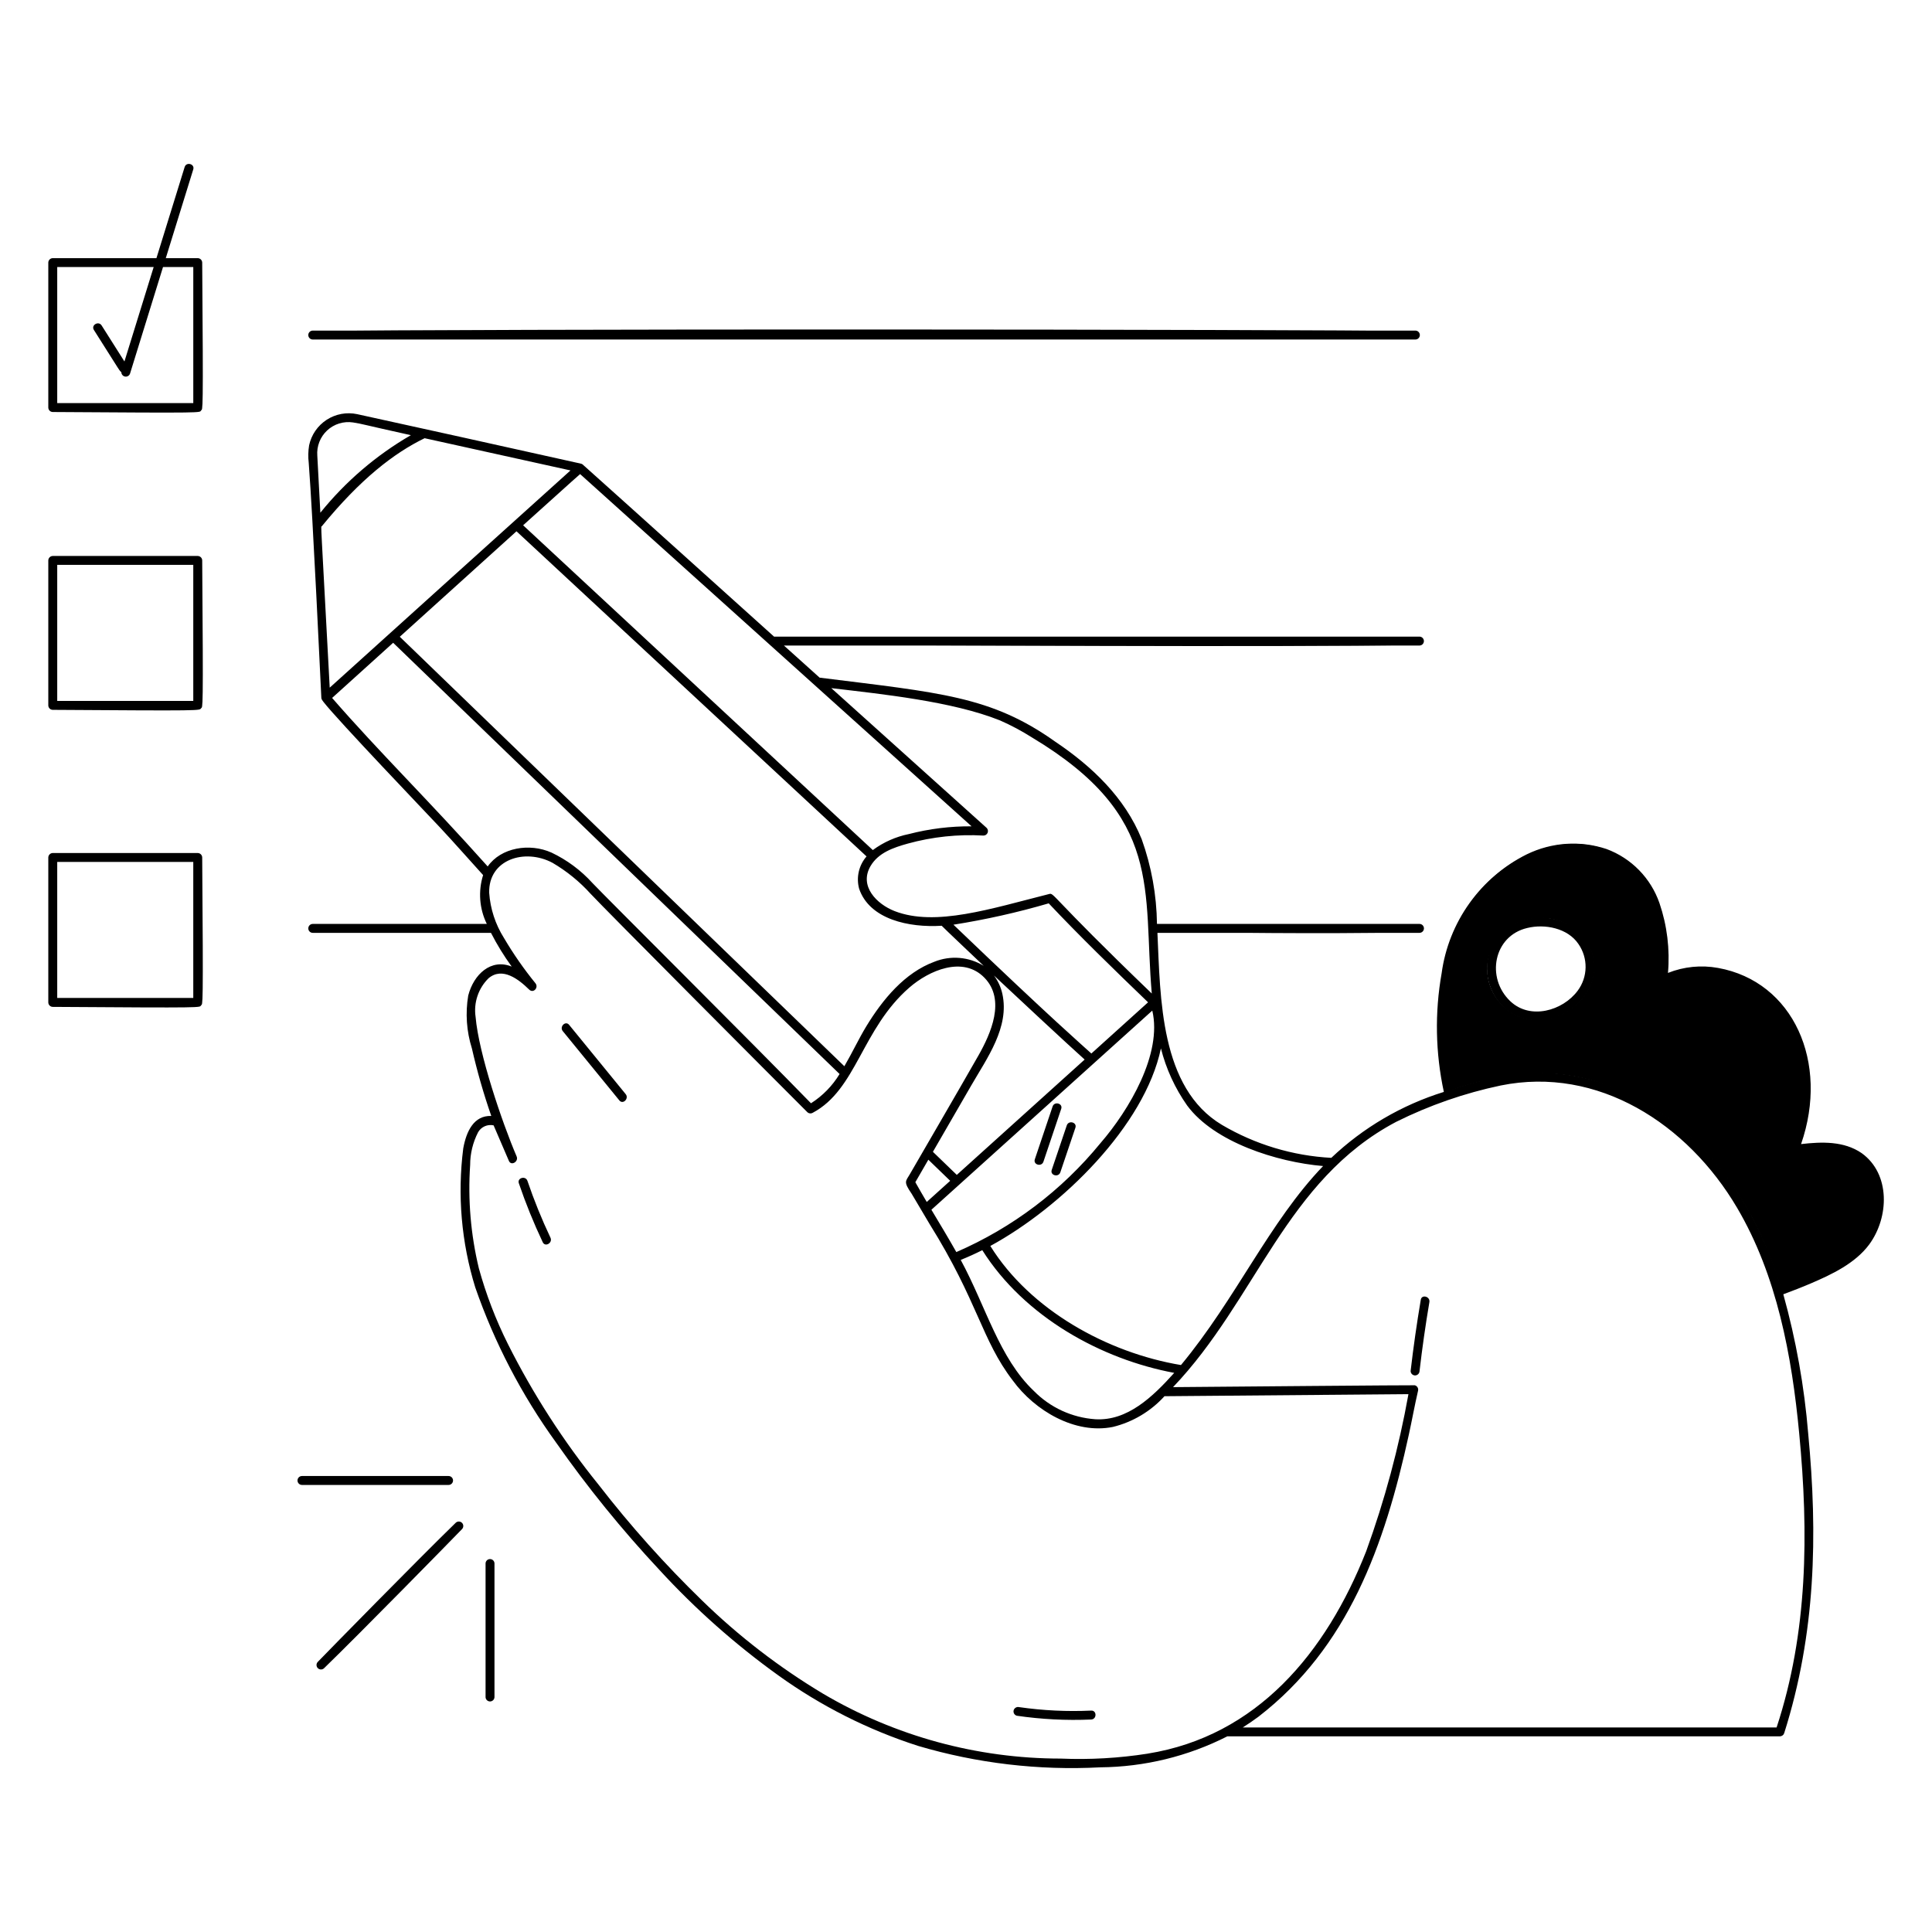 <?xml version="1.0" encoding="UTF-8"?>
<svg xmlns="http://www.w3.org/2000/svg" width="400" height="400" viewBox="0 0 400 400" fill="none">
  <path d="M64.751 68.582C64.561 68.611 64.388 68.706 64.264 68.851C64.139 68.996 64.07 69.181 64.07 69.373C64.07 69.564 64.139 69.749 64.264 69.894C64.388 70.04 64.561 70.135 64.751 70.164H293.039C293.229 70.135 293.401 70.04 293.525 69.894C293.651 69.749 293.719 69.564 293.719 69.373C293.719 69.181 293.651 68.996 293.525 68.851C293.401 68.706 293.229 68.611 293.039 68.582C268.015 68.146 95.178 68.052 64.751 68.582Z" fill="black"></path>
  <path d="M293.893 133.521C294.083 133.494 294.259 133.399 294.385 133.254C294.511 133.108 294.581 132.922 294.581 132.729C294.581 132.537 294.511 132.351 294.385 132.205C294.259 132.06 294.083 131.965 293.893 131.938H160.203L161.963 133.521C193.203 133.521 262.755 134.061 293.893 133.521Z" fill="black"></path>
  <path d="M64.757 191.422C64.567 191.449 64.392 191.544 64.266 191.69C64.14 191.835 64.07 192.021 64.07 192.214C64.07 192.407 64.14 192.593 64.266 192.738C64.392 192.884 64.567 192.979 64.757 193.006H101.736C101.48 192.488 101.238 191.962 101.012 191.422H64.757Z" fill="black"></path>
  <path d="M293.888 192.998C294.078 192.971 294.254 192.876 294.38 192.73C294.506 192.585 294.576 192.399 294.576 192.206C294.576 192.013 294.506 191.827 294.38 191.682C294.254 191.536 294.078 191.441 293.888 191.414H239.414C239.442 191.942 239.47 192.47 239.494 192.998C255.398 192.998 269.46 193.428 293.888 192.998Z" fill="black"></path>
  <path d="M385.369 238.858C381.683 236.272 376.999 236.516 372.695 237.03C378.695 220.07 371.213 203.354 355.679 200.532C352.151 199.888 348.511 200.27 345.193 201.636C345.651 196.686 345.053 191.697 343.443 186.995C342.571 184.457 341.145 182.145 339.267 180.228C337.391 178.311 335.109 176.837 332.589 175.913C321.431 171.845 309.713 178.735 303.679 188.021C301.077 192.13 299.349 196.731 298.605 201.538C297.183 209.698 297.349 218.056 299.091 226.156C308.255 223.016 316.967 221.144 326.375 222.918C340.775 225.628 356.633 237.192 365.361 257.562C366.791 260.922 368.023 264.366 369.047 267.874C370.993 267.16 372.929 266.422 374.833 265.606C379.165 263.75 383.987 261.486 386.869 257.606C391.149 251.83 391.119 242.89 385.369 238.858ZM311.483 208.508C309.917 207.13 308.795 205.318 308.263 203.302C307.733 201.286 307.813 199.157 308.499 197.187C309.183 195.218 310.439 193.497 312.107 192.244C313.773 190.992 315.777 190.265 317.859 190.157C320.111 189.874 322.395 190.29 324.403 191.347C326.409 192.404 328.045 194.053 329.085 196.069C333.823 206.856 319.201 215.732 311.483 208.508Z" fill="black"></path>
  <path d="M38.356 34.616C29.756 62.366 26.812 71.86 25.797 75.138C24.197 72.62 22.515 69.962 20.922 67.45C20.381 66.592 19.009 67.386 19.556 68.25C26.133 78.636 25.319 77.372 25.387 77.476C25.465 77.602 25.577 77.703 25.711 77.767C25.845 77.832 25.995 77.856 26.142 77.838C26.29 77.82 26.429 77.759 26.543 77.664C26.657 77.569 26.742 77.443 26.787 77.302C29.093 69.928 38.913 38.14 39.873 35.036C40.184 34.06 38.657 33.644 38.356 34.616Z" fill="black"></path>
  <path d="M92.869 305.727H62.515C62.325 305.755 62.15 305.849 62.024 305.995C61.898 306.141 61.828 306.327 61.828 306.519C61.828 306.713 61.898 306.899 62.024 307.043C62.15 307.189 62.325 307.285 62.515 307.311H92.869C93.06 307.285 93.234 307.189 93.361 307.043C93.487 306.899 93.556 306.713 93.556 306.519C93.556 306.327 93.487 306.141 93.361 305.995C93.234 305.849 93.06 305.755 92.869 305.727Z" fill="black"></path>
  <path d="M95.585 316.483C95.7 316.329 95.757 316.137 95.743 315.945C95.729 315.753 95.647 315.573 95.51 315.437C95.374 315.301 95.194 315.217 95.001 315.205C94.809 315.191 94.619 315.247 94.465 315.363C86.899 322.709 67.951 342.035 65.879 344.187C65.763 344.341 65.707 344.531 65.721 344.723C65.734 344.915 65.817 345.095 65.953 345.231C66.089 345.367 66.27 345.451 66.462 345.465C66.654 345.477 66.845 345.421 66.999 345.307C74.563 337.963 93.511 318.635 95.585 316.483Z" fill="black"></path>
  <path d="M102.24 351.388V323.672C102.213 323.48 102.118 323.306 101.972 323.18C101.827 323.054 101.641 322.984 101.448 322.984C101.256 322.984 101.069 323.054 100.924 323.18C100.778 323.306 100.683 323.48 100.656 323.672V351.388C100.683 351.578 100.778 351.752 100.924 351.878C101.069 352.006 101.256 352.074 101.448 352.074C101.641 352.074 101.827 352.006 101.972 351.878C102.118 351.752 102.213 351.578 102.24 351.388Z" fill="black"></path>
  <path d="M64.752 70.293H293.04C293.286 70.293 293.52 70.196 293.694 70.023C293.866 69.85 293.964 69.614 293.964 69.369C293.964 69.124 293.866 68.889 293.694 68.716C293.52 68.543 293.286 68.445 293.04 68.445H64.752C64.507 68.445 64.272 68.543 64.099 68.716C63.925 68.889 63.828 69.124 63.828 69.369C63.828 69.614 63.925 69.85 64.099 70.023C64.272 70.196 64.507 70.293 64.752 70.293Z" fill="black"></path>
  <path d="M385.433 238.74C381.757 236.22 377.161 236.376 372.891 236.874C378.767 219.952 371.291 203.218 355.711 200.402C352.225 199.765 348.631 200.122 345.337 201.432C345.759 196.537 345.157 191.609 343.569 186.96C342.679 184.406 341.237 182.079 339.345 180.147C337.453 178.215 335.157 176.725 332.621 175.784C327.185 173.973 321.255 174.367 316.105 176.88C311.383 179.236 307.307 182.71 304.235 187.002C301.161 191.293 299.185 196.27 298.475 201.5C297.033 209.642 297.189 217.986 298.933 226.068C290.223 228.774 282.251 233.444 275.631 239.72C267.643 239.294 259.875 236.952 252.983 232.892C240.157 225.236 240.255 206.618 239.633 193.136H293.889C294.135 193.136 294.369 193.038 294.543 192.865C294.715 192.692 294.813 192.457 294.813 192.212C294.813 191.967 294.715 191.732 294.543 191.558C294.369 191.385 294.135 191.288 293.889 191.288H239.539C239.463 185.303 238.393 179.372 236.373 173.738C232.901 165.138 226.073 158.66 218.493 153.568C205.197 144.092 194.595 143.426 169.693 140.3C167.867 138.66 162.941 134.228 162.303 133.652H293.881C294.127 133.652 294.361 133.554 294.535 133.381C294.707 133.208 294.805 132.973 294.805 132.728C294.805 132.483 294.707 132.248 294.535 132.074C294.361 131.901 294.127 131.804 293.881 131.804H160.257C130.187 104.742 122.871 98.134 121.041 96.532C120.363 95.932 120.681 96.088 119.349 95.788C112.749 94.296 76.469 86.278 73.959 85.75C72.881 85.518 71.769 85.501 70.685 85.7C69.601 85.899 68.567 86.309 67.642 86.908C66.717 87.507 65.919 88.283 65.294 89.19C64.668 90.098 64.229 91.12 63.999 92.198C63.802 93.397 63.775 94.617 63.919 95.824C64.807 107.458 66.333 140.654 66.519 144.258C66.539 144.638 66.497 144.708 66.983 145.338C69.831 149.024 88.571 168.616 91.115 171.338C94.135 174.572 97.049 177.904 100.023 181.176C98.975 184.521 99.249 188.141 100.789 191.29H64.753C64.508 191.29 64.273 191.387 64.099 191.56C63.926 191.734 63.829 191.969 63.829 192.214C63.829 192.459 63.926 192.694 64.099 192.867C64.273 193.04 64.508 193.138 64.753 193.138H101.651C102.897 195.573 104.331 197.908 105.941 200.12C101.673 198.39 98.073 201.708 96.941 206.12C96.328 209.778 96.589 213.528 97.703 217.066C98.781 221.796 100.12 226.462 101.715 231.044C98.115 230.924 96.563 234.2 95.915 237.734C94.673 247.404 95.52 257.23 98.399 266.546C102.379 278.006 108.014 288.824 115.123 298.654C121.631 307.936 128.782 316.75 136.523 325.032C143.969 333.142 152.227 340.466 161.169 346.89C169.976 353.218 179.716 358.132 190.039 361.458C202.281 365.08 215.053 366.584 227.801 365.906C236.947 365.828 245.949 363.634 254.103 359.492H368.513C368.713 359.486 368.907 359.418 369.067 359.296C369.227 359.176 369.345 359.008 369.403 358.816C375.925 338.232 376.373 317.816 374.369 296.816C373.567 287.058 371.841 277.398 369.215 267.966C371.103 267.268 373.061 266.51 374.909 265.718C379.265 263.852 384.091 261.57 386.993 257.664C391.145 252.03 391.417 243.028 385.433 238.74ZM240.357 217.06C241.427 221.294 243.265 225.296 245.777 228.87C251.377 236.47 264.335 240.6 273.935 241.418C262.783 253.018 255.913 268.882 244.509 282.618C229.293 280.078 213.289 271.244 205.037 257.964C219.785 249.936 236.987 233.106 240.357 217.06ZM243.111 284.238C238.673 289.184 233.425 294.238 226.771 293.838C221.959 293.506 217.433 291.424 214.051 287.984C206.839 281.142 204.131 270.488 198.905 260.85C200.421 260.244 201.909 259.572 203.371 258.832C212.117 272.698 228.057 281.43 243.111 284.238ZM227.829 236.686C219.827 246.472 209.599 254.2 197.999 259.228C196.331 256.276 194.581 253.374 192.837 250.466C198.501 245.358 237.931 209.798 238.569 209.232C240.675 218.14 233.799 229.798 227.829 236.686ZM207.529 205.768C207.227 204.39 206.633 203.094 205.787 201.968C209.347 205.328 221.667 216.788 224.565 219.368L198.095 243.248C197.265 242.448 193.969 239.26 193.149 238.47C195.793 233.896 198.436 229.322 201.079 224.748C204.349 219.078 209.053 212.684 207.529 205.768ZM177.863 183.968C180.015 190.368 188.209 192.092 194.967 191.668C195.055 191.812 203.541 199.848 203.663 199.964C202.149 199.038 200.441 198.479 198.672 198.331C196.904 198.182 195.126 198.448 193.479 199.108C187.279 201.386 182.723 206.974 179.381 212.45C177.797 215.05 176.429 217.998 174.817 220.754L82.773 131.834L106.933 109.998C107.379 110.412 178.611 176.582 179.409 177.312C178.628 178.21 178.079 179.285 177.809 180.445C177.54 181.604 177.558 182.811 177.863 183.962V183.968ZM197.399 191.448C204.061 190.396 210.651 188.92 217.125 187.028C223.287 193.58 230.829 200.922 237.695 207.518C236.063 208.988 227.253 216.936 225.955 218.118C224.315 216.612 217.933 211.122 197.399 191.448ZM196.727 244.474L191.873 248.852C191.073 247.5 190.286 246.138 189.511 244.764L192.205 240.104L196.727 244.474ZM206.987 149.132C209.307 150.149 211.545 151.341 213.683 152.698C241.057 169.126 236.593 184.244 238.465 205.698C217.011 185.066 218.313 184.798 217.161 185.11C205.105 188.146 193.671 191.896 185.245 188.642C181.533 187.208 177.815 183.47 180.227 179.326C181.859 176.526 185.001 175.482 187.939 174.658C193.045 173.251 198.347 172.69 203.635 172.996C203.815 172.991 203.991 172.934 204.141 172.832C204.289 172.729 204.405 172.586 204.475 172.419C204.543 172.252 204.563 172.068 204.529 171.891C204.495 171.713 204.411 171.549 204.287 171.418C198.059 165.818 176.599 146.516 172.109 142.468C182.521 143.706 197.145 145.198 206.979 149.132H206.987ZM120.109 98.156L201.155 171.082C196.778 171.047 192.415 171.585 188.177 172.682C185.474 173.228 182.925 174.36 180.707 175.998C180.257 175.58 109.075 109.458 108.307 108.754C119.297 98.82 120.093 98.172 120.109 98.156ZM65.695 94.356C65.618 93.386 65.76 92.412 66.113 91.506C66.465 90.599 67.017 89.784 67.729 89.121C68.441 88.458 69.293 87.965 70.222 87.678C71.151 87.391 72.133 87.318 73.095 87.464C75.241 87.806 74.747 87.82 85.065 90.098C77.885 94.252 71.533 99.694 66.327 106.152C66.115 102.216 65.893 98.284 65.695 94.352V94.356ZM66.619 108.966C74.663 99.138 81.557 93.816 87.913 90.726L118.113 97.398C116.803 98.584 69.901 140.852 68.265 142.372C66.359 106.616 66.409 109.156 66.619 108.962V108.966ZM68.759 144.504L81.399 133.08C82.271 133.922 172.481 221.064 173.827 222.362C172.345 224.81 170.319 226.884 167.907 228.422C155.963 216.132 125.601 185.928 122.661 182.822C120.272 180.184 117.388 178.041 114.173 176.516C109.655 174.498 103.725 175.454 100.973 179.39C88.711 165.652 78.649 155.866 68.759 144.5V144.504ZM237.613 363.074C231.661 364.006 225.633 364.35 219.613 364.096C202.309 364.092 185.32 359.454 170.413 350.666C161.34 345.228 152.932 338.752 145.359 331.368C137.67 323.904 130.518 315.904 123.959 307.43C116.655 298.4 110.346 288.61 105.139 278.23C102.636 273.22 100.627 267.978 99.139 262.578C97.459 255.59 96.852 248.386 97.339 241.216C97.337 238.846 97.904 236.51 98.991 234.406C99.306 233.862 99.785 233.432 100.36 233.178C100.936 232.924 101.577 232.86 102.191 232.994C102.035 232.614 101.991 232.51 105.365 240.358C105.833 241.448 107.423 240.506 106.965 239.426C103.965 232.44 99.105 218.112 98.467 210.536C98.253 209.086 98.385 207.604 98.851 206.214C99.318 204.824 100.105 203.564 101.151 202.536C104.021 200.112 107.401 202.766 109.551 204.878C110.421 205.736 111.577 204.478 110.859 203.572C108.447 200.608 106.263 197.465 104.325 194.172C102.559 191.36 101.513 188.156 101.281 184.844C101.107 177.948 108.637 175.558 114.405 178.644C117.348 180.369 120.009 182.536 122.295 185.068C125.039 188.03 160.659 223.782 167.139 230.252C167.284 230.394 167.472 230.484 167.674 230.51C167.875 230.536 168.08 230.496 168.257 230.396C177.367 225.564 178.409 213.03 188.283 204.456C192.317 200.954 199.347 197.816 203.829 202.44C208.263 207.014 205.153 213.988 202.545 218.58C199.119 224.604 188.777 242.41 188.355 243.136C187.519 244.586 186.999 244.616 188.737 247.136C189.153 247.86 191.629 252.04 192.453 253.408C202.525 269.542 203.191 277.346 209.677 285.808C214.241 292.086 222.597 297.008 230.407 295.432C234.523 294.424 238.243 292.208 241.091 289.07L291.603 288.646C289.617 299.714 286.691 310.594 282.857 321.166C274.545 342.26 260.185 359.444 237.613 363.07V363.074ZM372.509 296.82C374.471 317.362 374.309 337.986 367.827 357.65H257.299C258.409 356.954 259.499 356.208 260.569 355.414C279.107 341.074 286.653 320.1 291.693 296.992C292.349 293.992 292.893 290.948 293.591 287.946C293.651 287.706 293.615 287.452 293.489 287.238C293.363 287.024 293.159 286.87 292.919 286.806C292.761 286.764 252.821 287.104 242.865 287.192C260.119 269.12 266.191 244.328 289.065 232.264C295.925 228.846 303.195 226.32 310.695 224.742C330.803 220.658 349.391 232.656 359.635 250.044C367.909 264.072 370.987 280.712 372.509 296.816V296.82ZM381.533 260.172C377.499 262.684 373.181 264.708 368.667 266.198C363.961 251.032 355.543 237.744 342.437 229.348C337.279 225.906 331.437 223.62 325.313 222.644C319.189 221.668 312.927 222.026 306.953 223.692C304.853 224.222 302.753 224.828 300.665 225.492C299.685 220.886 299.243 216.182 299.351 211.476C299.523 201.24 301.677 191.56 308.891 184.36C318.303 174.492 331.247 174.454 337.933 181.266C343.265 186.7 344.029 195.284 343.389 202.916C343.391 203.078 343.437 203.236 343.519 203.374C343.601 203.514 343.717 203.63 343.857 203.71C343.997 203.79 344.155 203.834 344.317 203.834C344.479 203.836 344.639 203.794 344.779 203.716C350.807 200.542 358.199 201.896 363.647 205.634C373.287 212.25 375.247 226.098 370.617 237.72C370.553 237.958 370.585 238.21 370.707 238.424C370.829 238.638 371.031 238.794 371.269 238.858C372.293 239.126 379.517 236.916 384.501 240.334C390.085 244.336 389.493 255.198 381.533 260.168V260.172Z" fill="black"></path>
  <path d="M308.597 196.472C307.805 198.542 307.647 200.8 308.143 202.96C308.639 205.12 309.767 207.082 311.383 208.598C319.413 215.978 333.983 206.774 329.193 195.998C325.757 188.12 312.109 187.618 308.597 196.472ZM326.641 205.116C323.527 209.306 316.797 211.198 312.691 207.29C307.587 202.454 309.241 193.756 316.199 192.13C319.857 191.234 324.583 192.158 326.799 195.444C327.789 196.87 328.307 198.57 328.279 200.306C328.251 202.04 327.679 203.724 326.643 205.116H326.641Z" fill="black"></path>
  <path d="M216.032 240.518L219.712 229.574C220.092 228.444 218.312 227.96 217.93 229.084L214.248 240.026C213.87 241.156 215.654 241.642 216.032 240.518Z" fill="black"></path>
  <path d="M219.531 242.712C220.571 239.638 221.611 236.564 222.649 233.488C223.031 232.36 221.249 231.874 220.867 232.996C219.829 236.07 218.791 239.144 217.749 242.222C217.367 243.35 219.151 243.834 219.531 242.712Z" fill="black"></path>
  <path d="M117.826 212.18C117.074 211.258 115.774 212.58 116.52 213.486L128.232 227.832C128.986 228.754 130.284 227.432 129.538 226.526L117.826 212.18Z" fill="black"></path>
  <path d="M10 54.362V84.378C10.002 84.623 10.1 84.856 10.273 85.029C10.446 85.202 10.68 85.3 10.924 85.302C43.084 85.52 41.266 85.46 41.632 84.97C41.974 84.612 42.11 86.41 41.864 54.37C41.861 54.126 41.762 53.893 41.59 53.721C41.417 53.549 41.184 53.451 40.94 53.448H34.324C35.258 50.426 39.052 38.176 40.012 35.074C40.364 33.936 38.58 33.448 38.23 34.582C36.285 40.87 34.338 47.159 32.39 53.448H10.924C10.681 53.451 10.449 53.547 10.277 53.718C10.104 53.889 10.005 54.12 10 54.362ZM11.848 55.286H31.818L25.764 74.84L21.038 67.378C20.404 66.378 18.806 67.302 19.438 68.312C25.2 77.396 24.768 76.846 25.128 76.996C25.114 77.221 25.182 77.443 25.321 77.621C25.459 77.799 25.658 77.92 25.88 77.961C26.102 78.002 26.331 77.961 26.524 77.844C26.717 77.728 26.861 77.545 26.928 77.33L33.752 55.284H40.018V83.454H11.848V55.286Z" fill="black"></path>
  <path d="M10 146.041C10.002 146.286 10.1 146.52 10.273 146.693C10.446 146.865 10.68 146.963 10.924 146.965C42.234 147.177 41.262 147.129 41.632 146.633C41.974 146.275 42.11 148.075 41.864 116.033C41.861 115.789 41.763 115.556 41.59 115.383C41.418 115.21 41.184 115.112 40.94 115.109H10.924C10.681 115.112 10.448 115.209 10.276 115.381C10.103 115.552 10.004 115.784 10 116.027V146.041ZM11.848 116.951H40.016V145.117H11.848V116.951Z" fill="black"></path>
  <path d="M10 207.54C10.003 207.784 10.101 208.018 10.274 208.19C10.446 208.362 10.68 208.46 10.924 208.464C43.124 208.682 41.248 208.62 41.632 208.134C41.97 207.776 42.11 209.574 41.864 177.533C41.861 177.289 41.763 177.056 41.59 176.883C41.417 176.711 41.184 176.612 40.94 176.609H10.924C10.681 176.612 10.449 176.71 10.277 176.881C10.104 177.051 10.005 177.283 10 177.525V207.54ZM11.848 178.449H40.016V206.616H11.848V178.449Z" fill="black"></path>
  <path d="M225.921 354.16C220.937 354.392 215.943 354.15 211.005 353.442C210.769 353.384 210.519 353.418 210.309 353.538C210.097 353.658 209.939 353.854 209.869 354.086C209.805 354.322 209.835 354.576 209.957 354.788C210.077 355.002 210.279 355.158 210.515 355.224C215.613 355.97 220.769 356.232 225.915 356.008C227.105 355.954 227.113 354.106 225.921 354.16Z" fill="black"></path>
  <path d="M92.872 305.594H62.518C62.273 305.594 62.038 305.69 61.864 305.864C61.691 306.038 61.594 306.272 61.594 306.518C61.594 306.762 61.691 306.998 61.864 307.17C62.038 307.344 62.273 307.442 62.518 307.442H92.872C93.117 307.442 93.352 307.344 93.525 307.17C93.698 306.998 93.796 306.762 93.796 306.518C93.796 306.272 93.698 306.038 93.525 305.864C93.352 305.69 93.117 305.594 92.872 305.594Z" fill="black"></path>
  <path d="M94.364 315.264C86.798 322.608 67.852 341.938 65.78 344.09C65.617 344.266 65.527 344.498 65.531 344.738C65.535 344.976 65.632 345.206 65.802 345.376C65.971 345.544 66.2 345.642 66.44 345.646C66.679 345.65 66.911 345.56 67.086 345.396C74.652 338.052 93.598 318.724 95.67 316.57C95.834 316.396 95.923 316.164 95.919 315.924C95.915 315.684 95.818 315.456 95.649 315.286C95.479 315.116 95.251 315.02 95.011 315.016C94.771 315.012 94.539 315.1 94.364 315.264Z" fill="black"></path>
  <path d="M102.377 351.385V323.669C102.366 323.431 102.264 323.207 102.092 323.043C101.92 322.879 101.692 322.789 101.454 322.789C101.217 322.789 100.988 322.879 100.816 323.043C100.644 323.207 100.542 323.431 100.531 323.669V351.385C100.542 351.623 100.644 351.847 100.816 352.011C100.988 352.175 101.217 352.267 101.454 352.267C101.692 352.267 101.92 352.175 102.092 352.011C102.264 351.847 102.366 351.623 102.377 351.385Z" fill="black"></path>
  <path d="M109.202 244.488C108.822 243.368 107.038 243.85 107.42 244.98C108.836 249.14 110.489 253.218 112.37 257.19C112.876 258.264 114.47 257.326 113.97 256.256C112.158 252.428 110.566 248.498 109.202 244.488Z" fill="black"></path>
  <path d="M294.159 269.097C293.331 273.995 292.629 278.913 292.055 283.849C292.057 284.093 292.155 284.327 292.327 284.499C292.501 284.671 292.735 284.769 292.979 284.771C293.223 284.765 293.455 284.667 293.627 284.495C293.799 284.323 293.897 284.091 293.903 283.849C294.457 279.077 295.137 274.323 295.939 269.589C296.135 268.425 294.355 267.927 294.159 269.097Z" fill="black"></path>
</svg>
